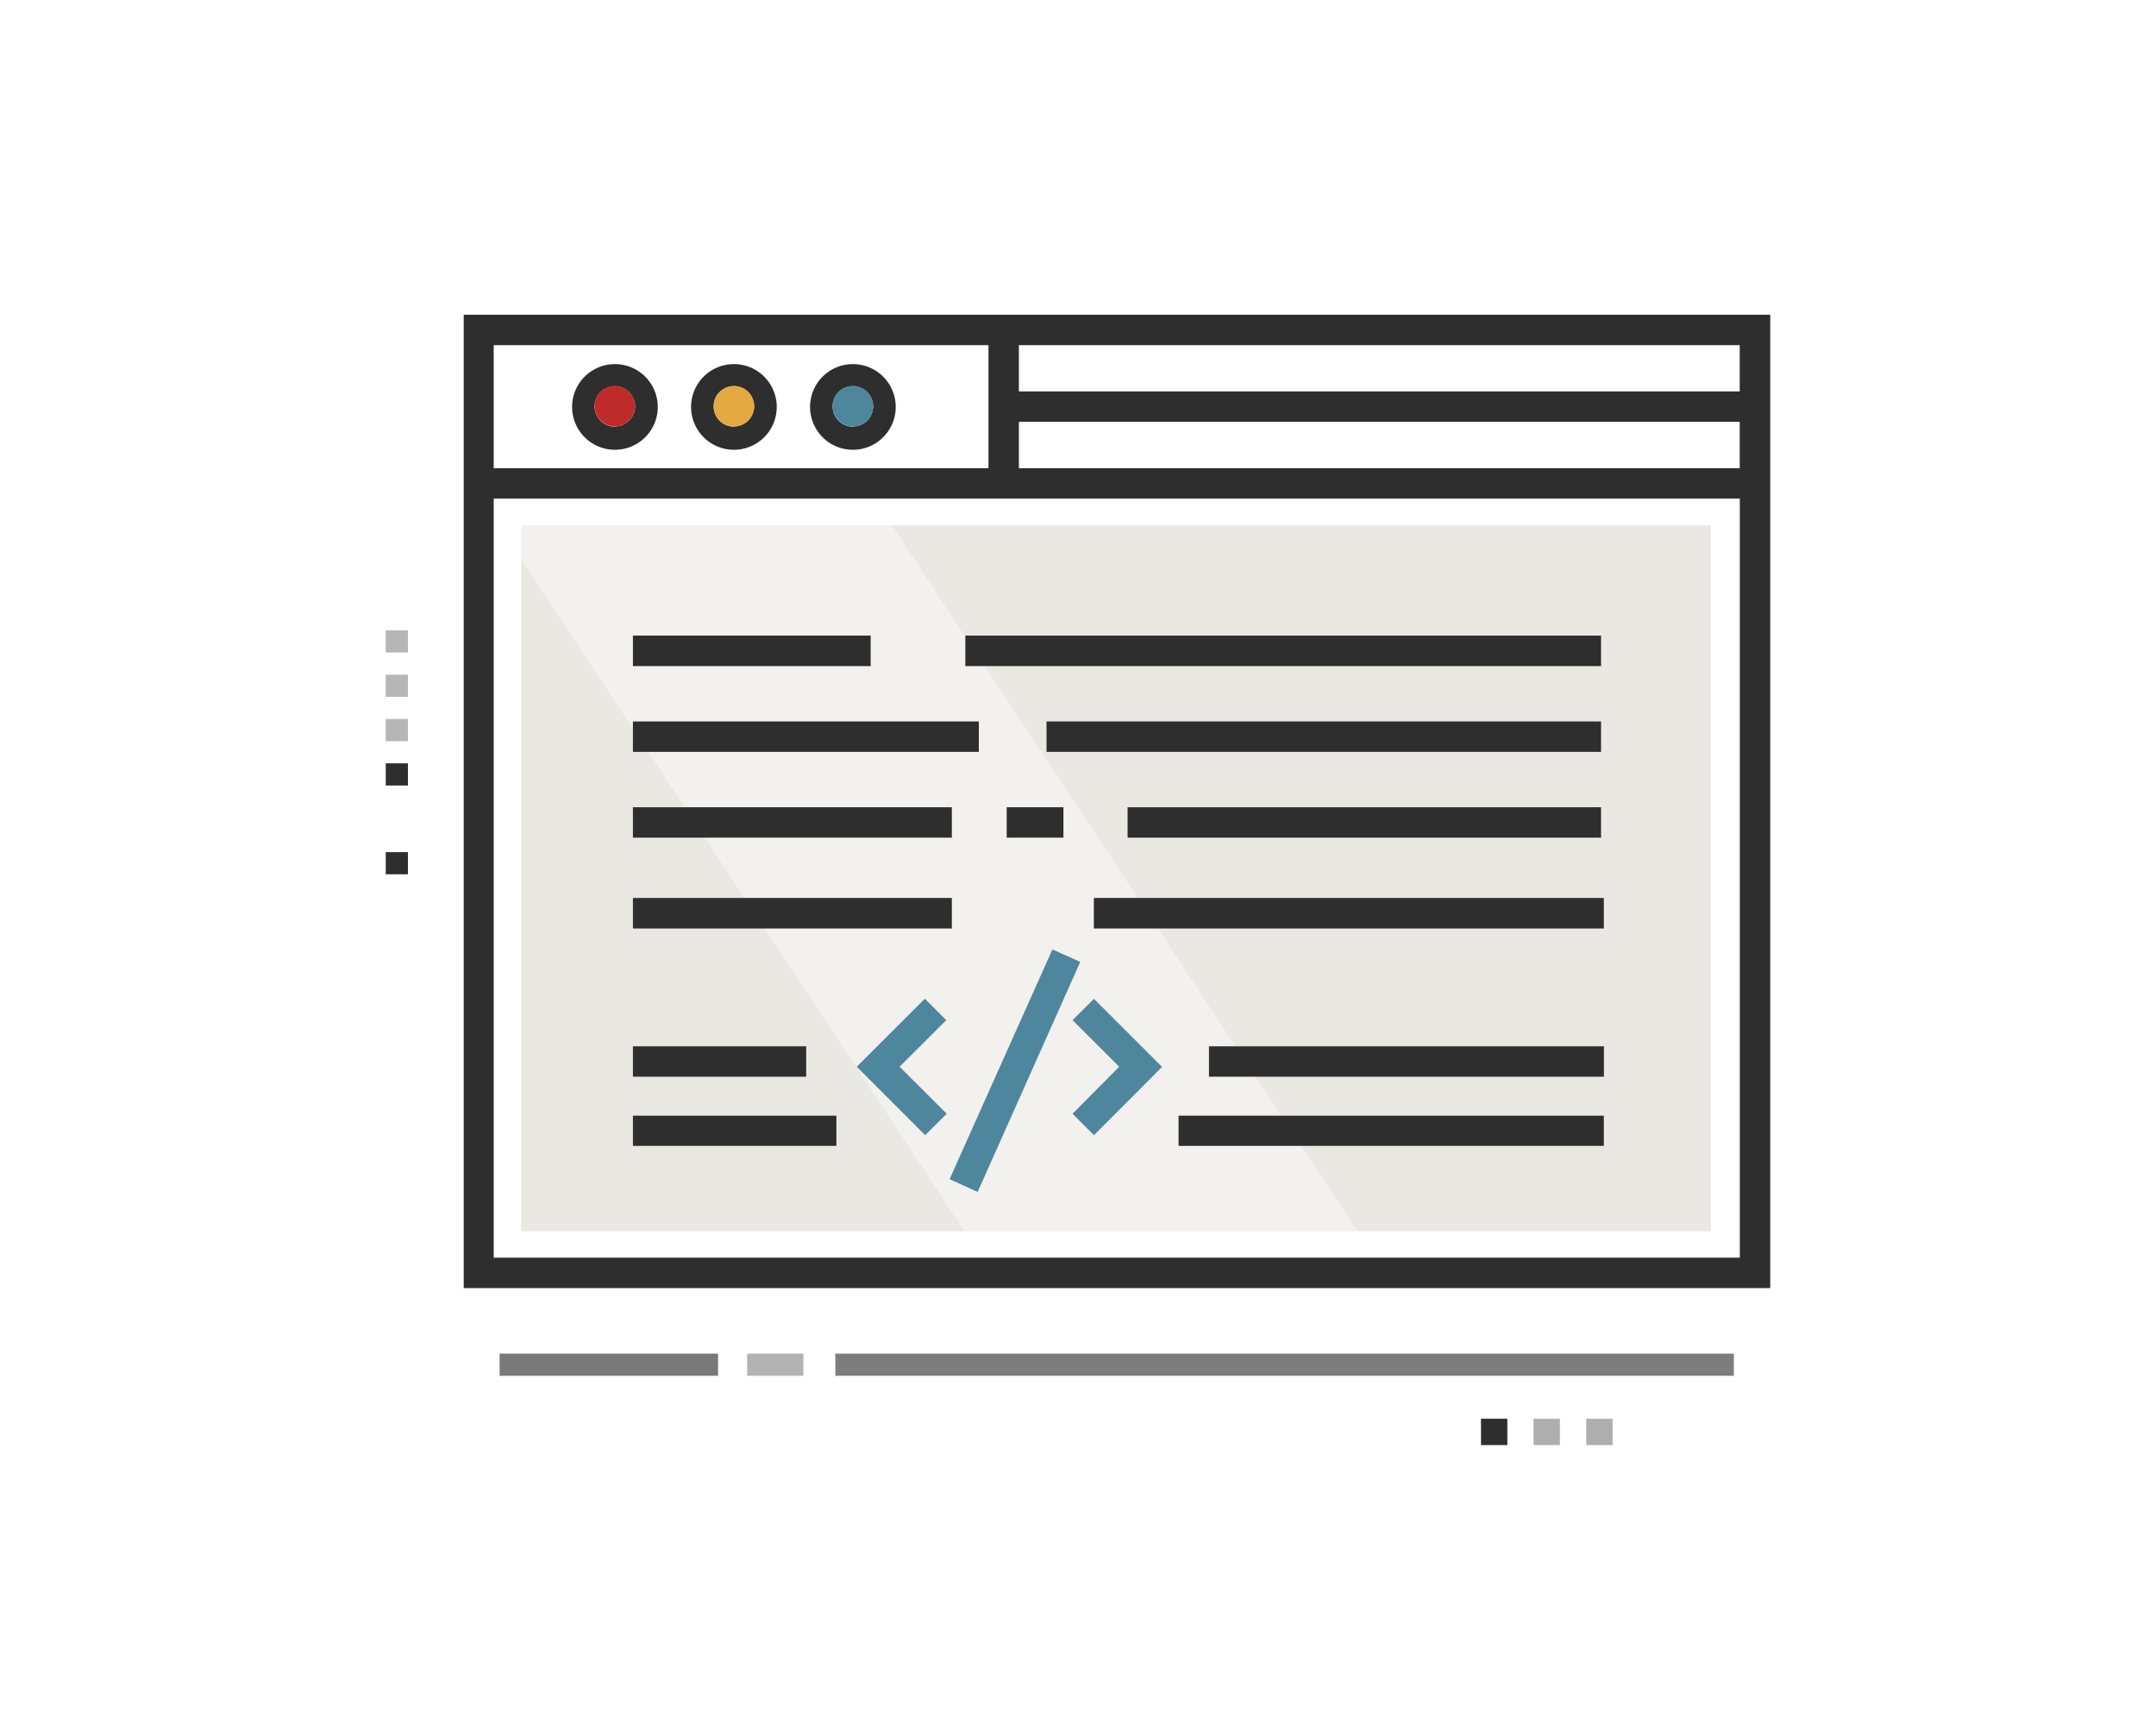 <?xml version="1.0" encoding="UTF-8"?> <svg xmlns="http://www.w3.org/2000/svg" id="Layer_1" data-name="Layer 1" viewBox="0 0 201.32 160.32"><defs><style>.cls-1,.cls-2{fill:#eae8e3;}.cls-2{opacity:0.6;}.cls-3,.cls-4,.cls-5,.cls-6,.cls-7,.cls-8{fill:#2e2e2f;}.cls-3{opacity:0.62;}.cls-4{opacity:0.36;}.cls-5{opacity:0.64;}.cls-6{opacity:0.35;}.cls-8{opacity:0.39;}.cls-9{fill:#4e869e;}.cls-10{fill:#be2b2a;}.cls-11{fill:#e5a941;}</style></defs><polygon class="cls-1" points="48.67 114.97 90.08 114.97 48.67 52.19 48.67 114.97"></polygon><polygon class="cls-1" points="159.75 49.05 135.57 49.05 135.57 49.05 83.25 49.05 126.74 114.97 159.75 114.97 159.75 49.05"></polygon><polygon class="cls-2" points="66.85 49.05 66.85 49.05 48.67 49.05 48.67 52.19 90.08 114.97 126.74 114.97 83.25 49.05 66.85 49.05"></polygon><rect class="cls-3" x="78" y="126.4" width="83.9" height="2.07"></rect><rect class="cls-4" x="69.77" y="126.4" width="5.25" height="2.07"></rect><rect class="cls-5" x="46.65" y="126.4" width="20.4" height="2.07"></rect><rect class="cls-6" x="36.02" y="58.86" width="2.07" height="2.07"></rect><rect class="cls-6" x="36.02" y="67.14" width="2.07" height="2.07"></rect><rect class="cls-7" x="36.02" y="71.28" width="2.07" height="2.07"></rect><rect class="cls-6" x="36.02" y="63" width="2.07" height="2.07"></rect><rect class="cls-7" x="36.02" y="79.57" width="2.07" height="2.07"></rect><rect class="cls-8" x="148.12" y="132.48" width="2.46" height="2.46"></rect><rect class="cls-7" x="138.29" y="132.48" width="2.46" height="2.46"></rect><rect class="cls-8" x="143.2" y="132.48" width="2.46" height="2.46"></rect><path class="cls-7" d="M165.3,29.39h-122v90.89h122Zm-2.85,7.16H95.14V32.23h67.31ZM95.14,39.39h67.31v4.33H95.14ZM92.3,32.23V43.72H46.1V32.23ZM46.1,117.44V46.56H162.46v70.88Z"></path><path class="cls-7" d="M59.1,59.35H81.3V62.2H59.1Z"></path><path class="cls-7" d="M90.14,59.35H149.5V62.2H90.14Z"></path><path class="cls-7" d="M105.29,75.38H149.5v2.84H105.29Z"></path><path class="cls-7" d="M59.1,75.38H88.88v2.84H59.1Z"></path><path class="cls-7" d="M97.72,67.37H149.5v2.84H97.72Z"></path><path class="cls-7" d="M59.1,67.37H91.4v2.84H59.1Z"></path><path class="cls-7" d="M94,75.38H99.3v2.84H94Z"></path><path class="cls-7" d="M59.1,83.85H88.88V86.7H59.1Z"></path><path class="cls-7" d="M102.14,83.85h47.62V86.7H102.14Z"></path><path class="cls-9" d="M88.4,104,84,99.61l4.36-4.35-2-2L80,99.61,86.39,106Z"></path><path class="cls-9" d="M100.15,95.26l4.36,4.35L100.15,104l2,2,6.36-6.37-6.36-6.36Z"></path><path class="cls-7" d="M112.89,97.7h36.88v2.84H112.89Z"></path><path class="cls-7" d="M59.1,97.7H75.28v2.84H59.1Z"></path><path class="cls-7" d="M110.05,104.18h39.71V107H110.05Z"></path><path class="cls-7" d="M59.1,104.18h19V107h-19Z"></path><path class="cls-7" d="M57.42,34a4,4,0,1,0,4,4A4,4,0,0,0,57.42,34Zm0,5.84a1.89,1.89,0,1,1,1.88-1.88A1.89,1.89,0,0,1,57.42,39.82Z"></path><path class="cls-10" d="M57.42,39.82a1.89,1.89,0,1,1,1.88-1.88A1.89,1.89,0,0,1,57.42,39.82Z"></path><path class="cls-7" d="M68.53,34a4,4,0,1,0,4,4A4,4,0,0,0,68.53,34Zm0,5.84a1.89,1.89,0,1,1,1.89-1.88A1.89,1.89,0,0,1,68.53,39.82Z"></path><path class="cls-11" d="M68.53,39.82a1.89,1.89,0,1,1,1.89-1.88A1.89,1.89,0,0,1,68.53,39.82Z"></path><path class="cls-7" d="M79.64,34a4,4,0,1,0,4,4A4,4,0,0,0,79.64,34Zm0,5.84a1.89,1.89,0,1,1,1.89-1.88A1.88,1.88,0,0,1,79.64,39.82Z"></path><path class="cls-9" d="M79.64,39.82a1.89,1.89,0,1,1,1.89-1.88A1.88,1.88,0,0,1,79.64,39.82Z"></path><polygon class="cls-9" points="98.27 88.66 88.67 110.11 91.29 111.3 100.87 89.82 98.27 88.66"></polygon></svg> 